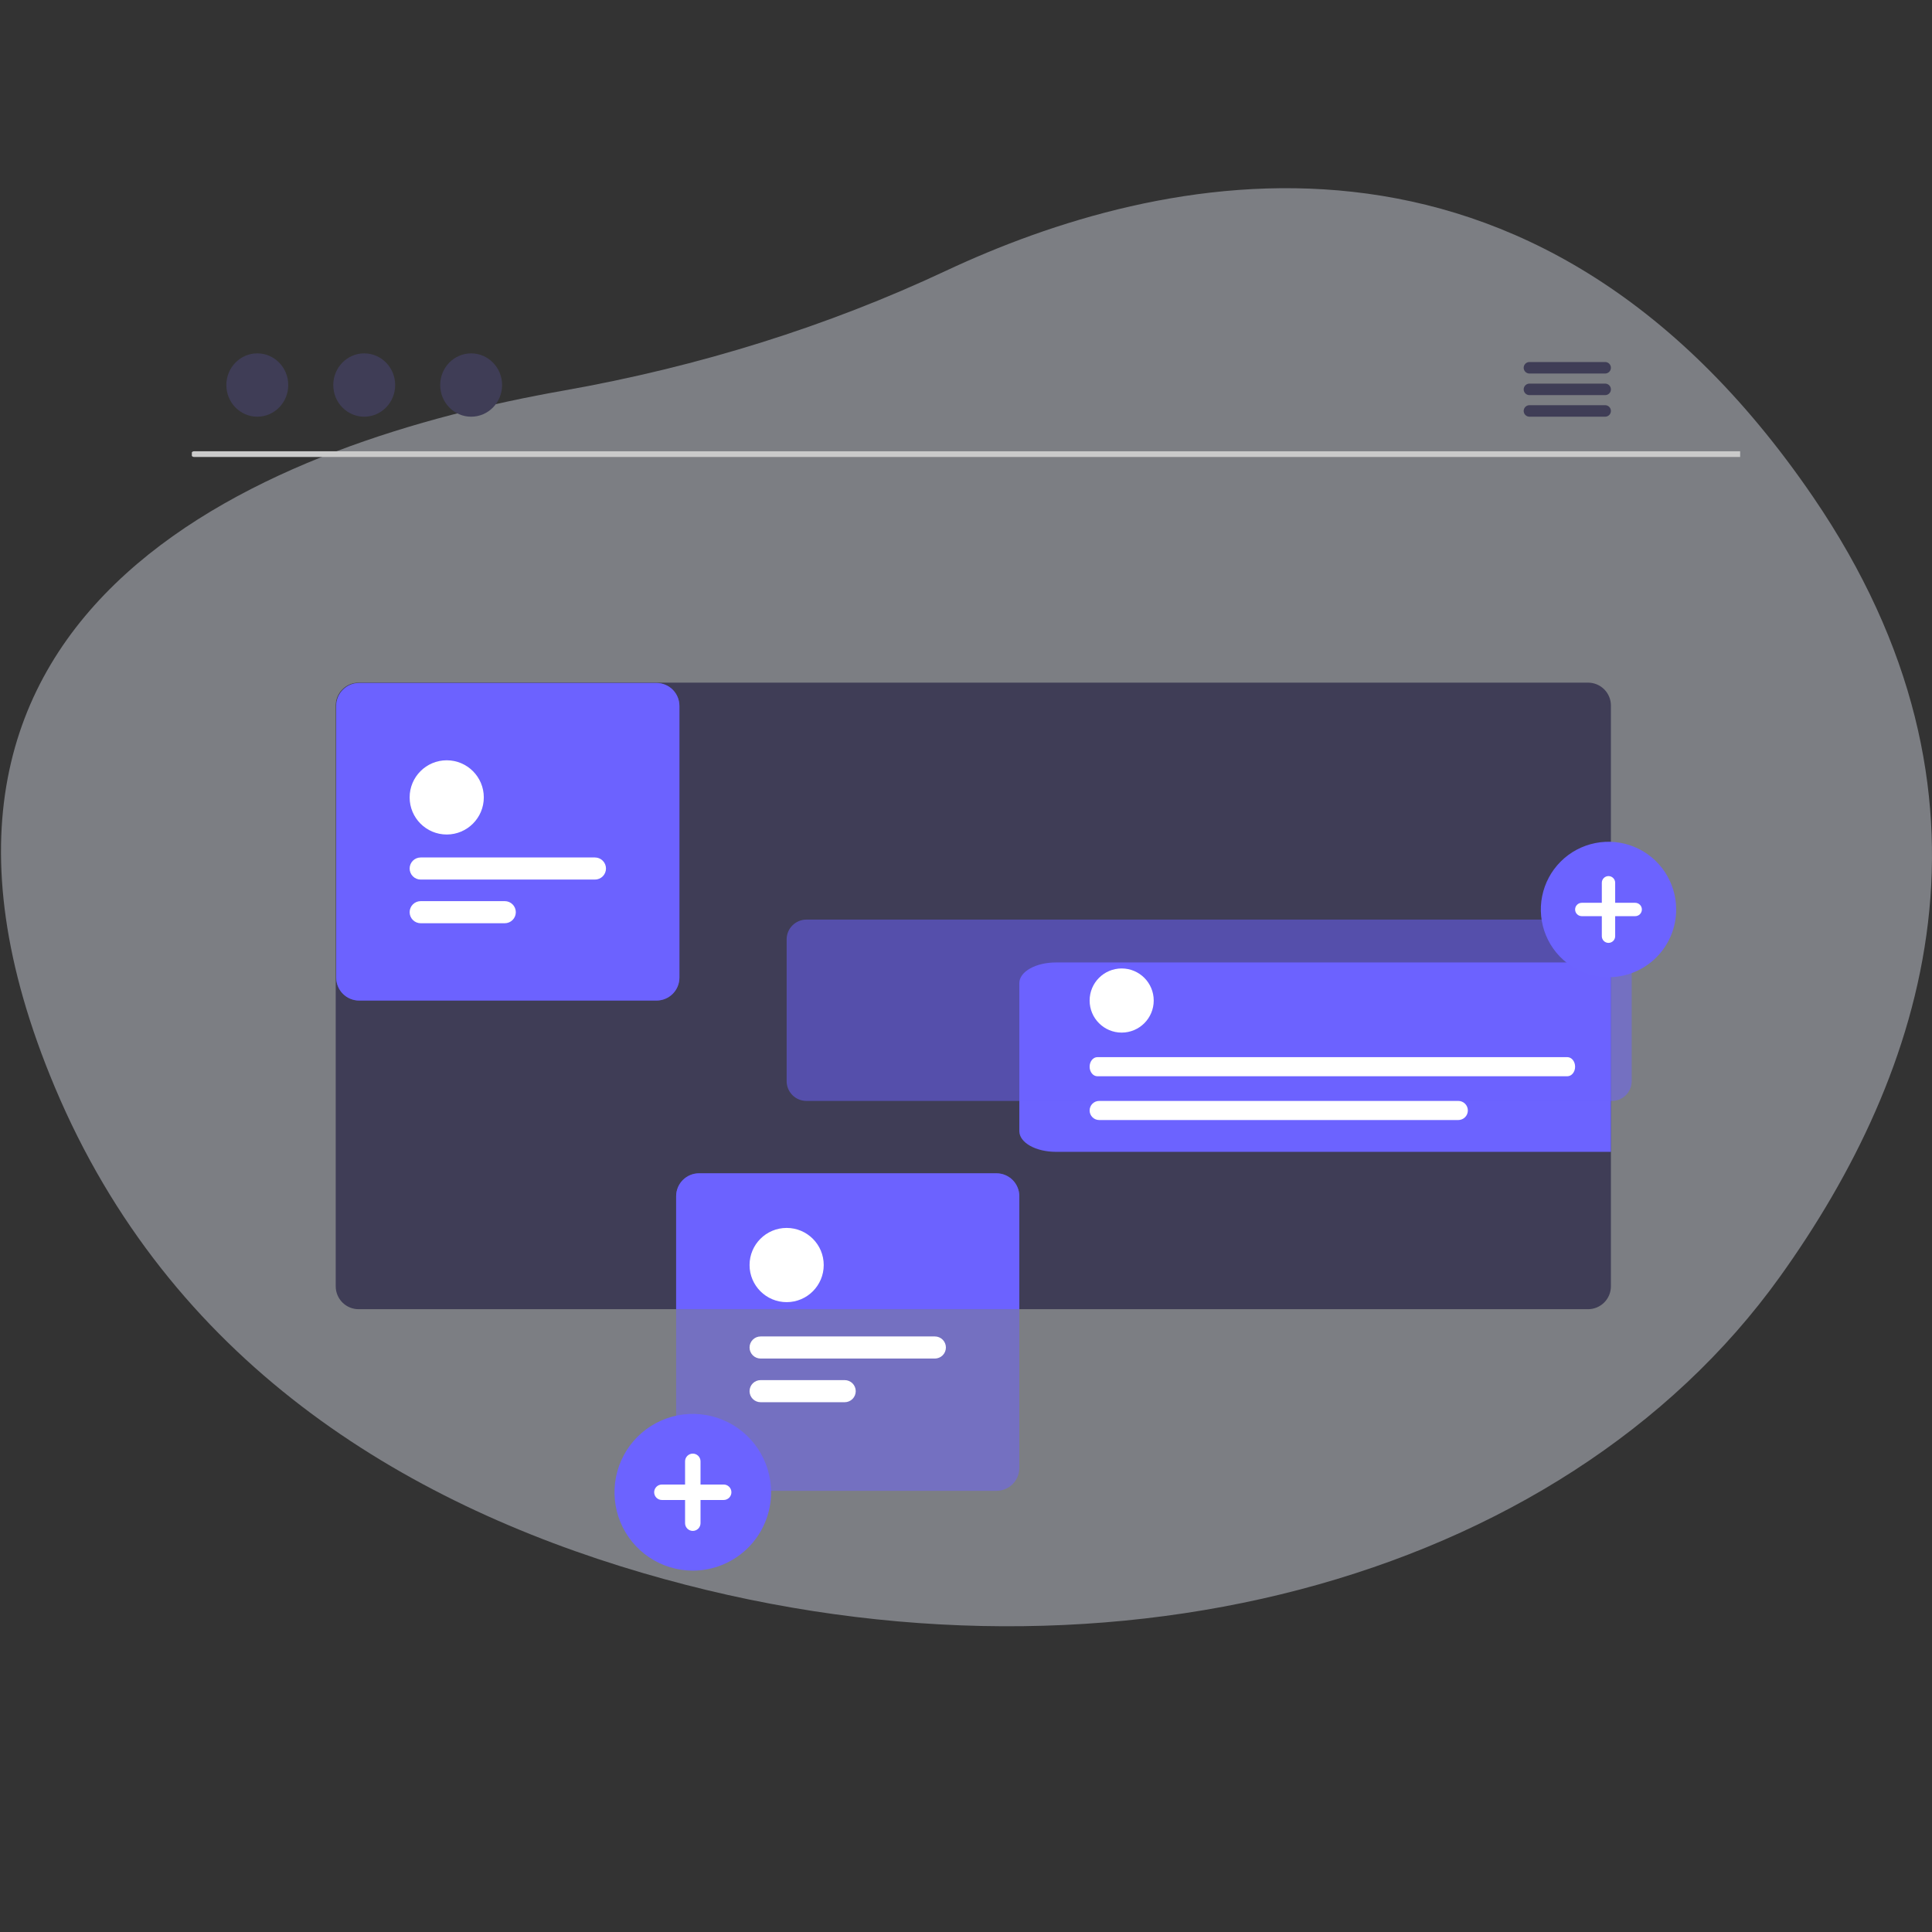 <svg width="574" height="574" viewBox="0 0 574 574" fill="none" xmlns="http://www.w3.org/2000/svg">
<rect x="0" y="0" width="574" height="574" fill="#333333" stroke="none"/>
<path d="M528.83 379.307C463.715 470.153 326.164 507.004 190.887 467.314C119.37 446.332 50.415 404.29 16.242 322.883C-44.845 177.361 83.415 130.884 167.284 116.072C207.838 108.909 246.033 96.878 280.936 80.497C343.73 51.026 454.88 24.912 538.694 147.671C599.442 236.648 572.202 318.795 528.83 379.307Z" fill="#EAEDFA" fill-opacity="0.4"/>
<g clip-path="url(#clip0_2390_7310)">
<path d="M589.829 135.775H57.631C57.407 135.771 57.195 135.678 57.039 135.518C56.882 135.359 56.795 135.144 56.795 134.92C56.795 134.697 56.882 134.482 57.039 134.322C57.195 134.162 57.407 134.07 57.631 134.065H589.829C590.052 134.07 590.264 134.162 590.421 134.322C590.577 134.482 590.665 134.697 590.665 134.92C590.665 135.144 590.577 135.359 590.421 135.518C590.264 135.678 590.052 135.771 589.829 135.775Z" fill="#CACACA"/>
<path d="M76.443 123.803C81.522 123.803 85.639 119.591 85.639 114.395C85.639 109.199 81.522 104.987 76.443 104.987C71.365 104.987 67.248 109.199 67.248 114.395C67.248 119.591 71.365 123.803 76.443 123.803Z" fill="#3F3D56"/>
<path d="M108.211 123.803C113.289 123.803 117.406 119.591 117.406 114.395C117.406 109.199 113.289 104.987 108.211 104.987C103.133 104.987 99.016 109.199 99.016 114.395C99.016 119.591 103.133 123.803 108.211 123.803Z" fill="#3F3D56"/>
<path d="M139.979 123.803C145.057 123.803 149.174 119.591 149.174 114.395C149.174 109.199 145.057 104.987 139.979 104.987C134.9 104.987 130.783 109.199 130.783 114.395C130.783 119.591 134.9 123.803 139.979 123.803Z" fill="#3F3D56"/>
<path d="M476.929 107.554H454.364C453.917 107.563 453.491 107.747 453.178 108.067C452.865 108.387 452.689 108.816 452.689 109.264C452.689 109.712 452.865 110.142 453.178 110.461C453.491 110.781 453.917 110.965 454.364 110.974H476.929C477.376 110.965 477.802 110.781 478.116 110.461C478.429 110.142 478.604 109.712 478.604 109.264C478.604 108.816 478.429 108.387 478.116 108.067C477.802 107.747 477.376 107.563 476.929 107.554Z" fill="#3F3D56"/>
<path d="M476.929 113.973H454.364C453.917 113.982 453.491 114.166 453.178 114.486C452.865 114.805 452.689 115.235 452.689 115.683C452.689 116.131 452.865 116.561 453.178 116.88C453.491 117.2 453.917 117.384 454.364 117.393H476.929C477.376 117.384 477.802 117.2 478.116 116.88C478.429 116.561 478.604 116.131 478.604 115.683C478.604 115.235 478.429 114.805 478.116 114.486C477.802 114.166 477.376 113.982 476.929 113.973Z" fill="#3F3D56"/>
<path d="M476.929 120.383H454.364C453.917 120.392 453.491 120.576 453.178 120.895C452.865 121.215 452.689 121.645 452.689 122.093C452.689 122.54 452.865 122.97 453.178 123.29C453.491 123.61 453.917 123.794 454.364 123.803H476.929C477.376 123.794 477.802 123.61 478.116 123.29C478.429 122.97 478.604 122.54 478.604 122.093C478.604 121.645 478.429 121.215 478.116 120.895C477.802 120.576 477.376 120.392 476.929 120.383Z" fill="#3F3D56"/>
<path d="M471.821 202.814H106.534C104.734 202.815 103.008 203.53 101.735 204.803C100.461 206.075 99.745 207.802 99.742 209.603V382.168C99.744 383.97 100.46 385.698 101.734 386.972C103.007 388.247 104.734 388.963 106.534 388.965H471.821C473.62 388.962 475.345 388.244 476.616 386.97C477.888 385.696 478.603 383.969 478.604 382.168V209.603C478.603 207.803 477.887 206.078 476.615 204.805C475.344 203.532 473.619 202.816 471.821 202.814Z" fill="#3F3D56"/>
<path d="M313.678 285.95C310.805 285.952 308.051 286.598 306.02 287.747C303.989 288.896 302.847 290.453 302.844 292.078V336.076C302.846 337.702 303.988 339.26 306.019 340.41C308.05 341.56 310.804 342.208 313.678 342.212H478.605V285.95H313.678Z" fill="#6C63FF"/>
<path opacity="0.5" d="M478.912 327.087H239.581C238.025 327.085 236.533 326.466 235.433 325.365C234.333 324.264 233.715 322.771 233.713 321.214V279.087C233.715 277.53 234.333 276.037 235.433 274.937C236.534 273.836 238.025 273.217 239.581 273.215H478.912C480.468 273.217 481.959 273.836 483.059 274.937C484.159 276.037 484.778 277.53 484.78 279.087V321.214C484.778 322.771 484.159 324.264 483.059 325.365C481.959 326.466 480.468 327.085 478.912 327.087Z" fill="#6C63FF"/>
<path d="M333.25 306.788C338.509 306.788 342.772 302.522 342.772 297.259C342.772 291.996 338.509 287.73 333.25 287.73C327.992 287.73 323.729 291.996 323.729 297.259C323.729 302.522 327.992 306.788 333.25 306.788Z" fill="white"/>
<path d="M465.666 319.756H326.03C325.419 319.756 324.834 319.457 324.403 318.925C323.971 318.393 323.729 317.671 323.729 316.919C323.729 316.166 323.971 315.444 324.403 314.912C324.834 314.38 325.419 314.081 326.03 314.081H465.666C466.276 314.081 466.861 314.38 467.293 314.912C467.725 315.444 467.967 316.166 467.967 316.919C467.967 317.671 467.725 318.393 467.293 318.925C466.861 319.457 466.276 319.756 465.666 319.756Z" fill="white"/>
<path d="M433.266 332.762H326.564C325.812 332.762 325.091 332.463 324.559 331.931C324.027 331.399 323.729 330.677 323.729 329.924C323.729 329.172 324.027 328.45 324.559 327.918C325.091 327.385 325.812 327.086 326.564 327.086H433.266C434.018 327.086 434.739 327.385 435.271 327.918C435.803 328.45 436.101 329.172 436.101 329.924C436.101 330.677 435.803 331.399 435.271 331.931C434.739 332.463 434.018 332.762 433.266 332.762Z" fill="white"/>
<path d="M477.888 290.33C473.912 290.33 470.025 289.15 466.718 286.939C463.412 284.728 460.835 281.586 459.314 277.909C457.792 274.233 457.394 270.187 458.17 266.284C458.945 262.381 460.86 258.796 463.672 255.982C466.483 253.169 470.066 251.252 473.966 250.476C477.866 249.7 481.908 250.098 485.582 251.621C489.255 253.144 492.395 255.723 494.604 259.031C496.813 262.34 497.993 266.23 497.993 270.21C497.993 275.546 495.874 280.664 492.104 284.437C488.334 288.21 483.22 290.33 477.888 290.33Z" fill="#6C63FF"/>
<path d="M485.819 268.225H479.87V262.27C479.87 261.744 479.661 261.239 479.289 260.867C478.917 260.495 478.413 260.286 477.887 260.286C477.361 260.286 476.856 260.495 476.484 260.867C476.112 261.239 475.903 261.744 475.903 262.27V268.225H469.954C469.693 268.224 469.435 268.275 469.194 268.375C468.953 268.474 468.734 268.62 468.549 268.805C468.364 268.989 468.218 269.208 468.118 269.449C468.018 269.69 467.967 269.948 467.967 270.209C467.967 270.47 468.018 270.729 468.118 270.97C468.218 271.211 468.364 271.43 468.549 271.614C468.734 271.799 468.953 271.945 469.194 272.044C469.435 272.144 469.693 272.195 469.954 272.194H475.903V278.148C475.903 278.675 476.112 279.18 476.484 279.552C476.856 279.924 477.361 280.133 477.887 280.133C478.413 280.133 478.917 279.924 479.289 279.552C479.661 279.18 479.87 278.675 479.87 278.148V272.194H485.819C486.345 272.194 486.85 271.985 487.222 271.613C487.594 271.241 487.803 270.736 487.803 270.209C487.803 269.683 487.594 269.178 487.222 268.806C486.85 268.434 486.345 268.225 485.819 268.225Z" fill="white"/>
<path d="M296.057 348.593H207.675C205.874 348.595 204.148 349.312 202.874 350.586C201.601 351.861 200.885 353.589 200.883 355.391V388.965H302.841V355.391C302.839 353.59 302.124 351.863 300.853 350.589C299.581 349.315 297.857 348.597 296.057 348.593Z" fill="#6C63FF"/>
<path opacity="0.5" d="M296.054 442.932H207.672C205.872 442.93 204.146 442.214 202.874 440.94C201.601 439.666 200.885 437.939 200.883 436.138V355.387C200.885 353.586 201.601 351.859 202.874 350.585C204.146 349.312 205.872 348.595 207.672 348.593H296.054C297.854 348.595 299.58 349.312 300.852 350.585C302.125 351.859 302.841 353.586 302.843 355.387V436.138C302.841 437.939 302.125 439.666 300.852 440.94C299.58 442.214 297.854 442.93 296.054 442.932Z" fill="#6C63FF"/>
<path d="M233.712 386.869C239.796 386.869 244.729 381.932 244.729 375.843C244.729 369.754 239.796 364.818 233.712 364.818C227.628 364.818 222.695 369.754 222.695 375.843C222.695 381.932 227.628 386.869 233.712 386.869Z" fill="white"/>
<path d="M277.749 403.627H225.976C225.106 403.627 224.271 403.281 223.656 402.665C223.041 402.049 222.695 401.214 222.695 400.344C222.695 399.473 223.041 398.638 223.656 398.022C224.271 397.406 225.106 397.061 225.976 397.061H277.749C278.62 397.061 279.454 397.406 280.069 398.022C280.684 398.638 281.03 399.473 281.03 400.344C281.03 401.214 280.684 402.049 280.069 402.665C279.454 403.281 278.62 403.627 277.749 403.627Z" fill="white"/>
<path d="M250.959 416.599H225.976C225.106 416.599 224.271 416.253 223.656 415.638C223.041 415.022 222.695 414.187 222.695 413.316C222.695 412.445 223.041 411.61 223.656 410.994C224.271 410.379 225.106 410.033 225.976 410.033H250.959C251.83 410.033 252.664 410.379 253.279 410.994C253.895 411.61 254.24 412.445 254.24 413.316C254.24 414.187 253.895 415.022 253.279 415.638C252.664 416.253 251.83 416.599 250.959 416.599Z" fill="white"/>
<path d="M205.832 466.631C201.231 466.631 196.734 465.266 192.908 462.708C189.083 460.15 186.102 456.514 184.341 452.26C182.58 448.007 182.12 443.326 183.017 438.81C183.915 434.294 186.13 430.146 189.384 426.89C192.637 423.635 196.782 421.417 201.294 420.519C205.806 419.621 210.483 420.082 214.734 421.844C218.984 423.606 222.617 426.59 225.173 430.418C227.729 434.246 229.094 438.747 229.094 443.352C229.094 449.526 226.643 455.447 222.28 459.813C217.918 464.179 212.001 466.631 205.832 466.631Z" fill="#6C63FF"/>
<path d="M215.009 441.055H208.126V434.166C208.126 433.557 207.884 432.973 207.454 432.542C207.023 432.112 206.44 431.87 205.831 431.87C205.222 431.87 204.639 432.112 204.209 432.542C203.778 432.973 203.536 433.557 203.536 434.166V441.055H196.653C196.351 441.055 196.052 441.114 195.773 441.229C195.494 441.344 195.241 441.513 195.027 441.726C194.814 441.94 194.644 442.193 194.529 442.472C194.413 442.751 194.354 443.05 194.354 443.352C194.354 443.654 194.413 443.953 194.529 444.232C194.644 444.51 194.814 444.764 195.027 444.977C195.241 445.19 195.494 445.359 195.773 445.475C196.052 445.59 196.351 445.649 196.653 445.648H203.536V452.537C203.536 453.146 203.778 453.731 204.209 454.161C204.639 454.592 205.222 454.834 205.831 454.834C206.44 454.834 207.023 454.592 207.454 454.161C207.884 453.731 208.126 453.146 208.126 452.537V445.648H215.009C215.618 445.648 216.202 445.406 216.632 444.976C217.062 444.545 217.304 443.961 217.304 443.352C217.304 442.743 217.062 442.159 216.632 441.728C216.202 441.297 215.618 441.055 215.009 441.055Z" fill="white"/>
<path d="M195.064 297.259H106.682C104.882 297.257 103.156 296.54 101.883 295.267C100.611 293.993 99.895 292.266 99.893 290.464V209.714C99.895 207.913 100.611 206.186 101.883 204.912C103.156 203.638 104.882 202.922 106.682 202.92H195.064C196.864 202.922 198.589 203.638 199.862 204.912C201.135 206.186 201.851 207.913 201.853 209.714V290.464C201.851 292.266 201.135 293.993 199.862 295.267C198.589 296.54 196.864 297.257 195.064 297.259Z" fill="#6C63FF"/>
<path d="M132.722 247.934C138.806 247.934 143.739 242.998 143.739 236.909C143.739 230.82 138.806 225.883 132.722 225.883C126.637 225.883 121.705 230.82 121.705 236.909C121.705 242.998 126.637 247.934 132.722 247.934Z" fill="#6C63FF"/>
<path d="M176.759 261.322H124.986C124.116 261.322 123.281 260.976 122.666 260.36C122.051 259.745 121.705 258.91 121.705 258.039C121.705 257.168 122.051 256.333 122.666 255.717C123.281 255.102 124.116 254.756 124.986 254.756H176.759C177.629 254.756 178.464 255.102 179.079 255.717C179.694 256.333 180.04 257.168 180.04 258.039C180.04 258.91 179.694 259.745 179.079 260.36C178.464 260.976 177.629 261.322 176.759 261.322Z" fill="#6C63FF"/>
<path d="M149.969 274.295H124.986C124.116 274.295 123.281 273.949 122.666 273.333C122.051 272.718 121.705 271.883 121.705 271.012C121.705 270.141 122.051 269.306 122.666 268.69C123.281 268.074 124.116 267.729 124.986 267.729H149.969C150.839 267.729 151.674 268.074 152.289 268.69C152.904 269.306 153.25 270.141 153.25 271.012C153.25 271.883 152.904 272.718 152.289 273.333C151.674 273.949 150.839 274.295 149.969 274.295Z" fill="#6C63FF"/>
<path opacity="0.5" d="M195.064 297.259H106.682C104.882 297.257 103.156 296.54 101.883 295.267C100.611 293.993 99.895 292.266 99.893 290.464V209.714C99.895 207.913 100.611 206.186 101.883 204.912C103.156 203.638 104.882 202.922 106.682 202.92H195.064C196.864 202.922 198.589 203.638 199.862 204.912C201.135 206.186 201.851 207.913 201.853 209.714V290.464C201.851 292.266 201.135 293.993 199.862 295.267C198.589 296.54 196.864 297.257 195.064 297.259Z" fill="#6C63FF"/>
<path d="M132.722 247.934C138.806 247.934 143.739 242.998 143.739 236.909C143.739 230.82 138.806 225.883 132.722 225.883C126.637 225.883 121.705 230.82 121.705 236.909C121.705 242.998 126.637 247.934 132.722 247.934Z" fill="white"/>
<path d="M176.759 261.322H124.986C124.116 261.322 123.281 260.976 122.666 260.36C122.051 259.745 121.705 258.91 121.705 258.039C121.705 257.168 122.051 256.333 122.666 255.717C123.281 255.102 124.116 254.756 124.986 254.756H176.759C177.629 254.756 178.464 255.102 179.079 255.717C179.694 256.333 180.04 257.168 180.04 258.039C180.04 258.91 179.694 259.745 179.079 260.36C178.464 260.976 177.629 261.322 176.759 261.322Z" fill="white"/>
<path d="M149.969 274.295H124.986C124.116 274.295 123.281 273.949 122.666 273.333C122.051 272.718 121.705 271.883 121.705 271.012C121.705 270.141 122.051 269.306 122.666 268.69C123.281 268.074 124.116 267.729 124.986 267.729H149.969C150.839 267.729 151.674 268.074 152.289 268.69C152.904 269.306 153.25 270.141 153.25 271.012C153.25 271.883 152.904 272.718 152.289 273.333C151.674 273.949 150.839 274.295 149.969 274.295Z" fill="white"/>
</g>
<defs>
<clipPath id="clip0_2390_7310">
<rect width="460" height="395" fill="white" transform="translate(57 72.038)"/>
</clipPath>
</defs>
</svg>
